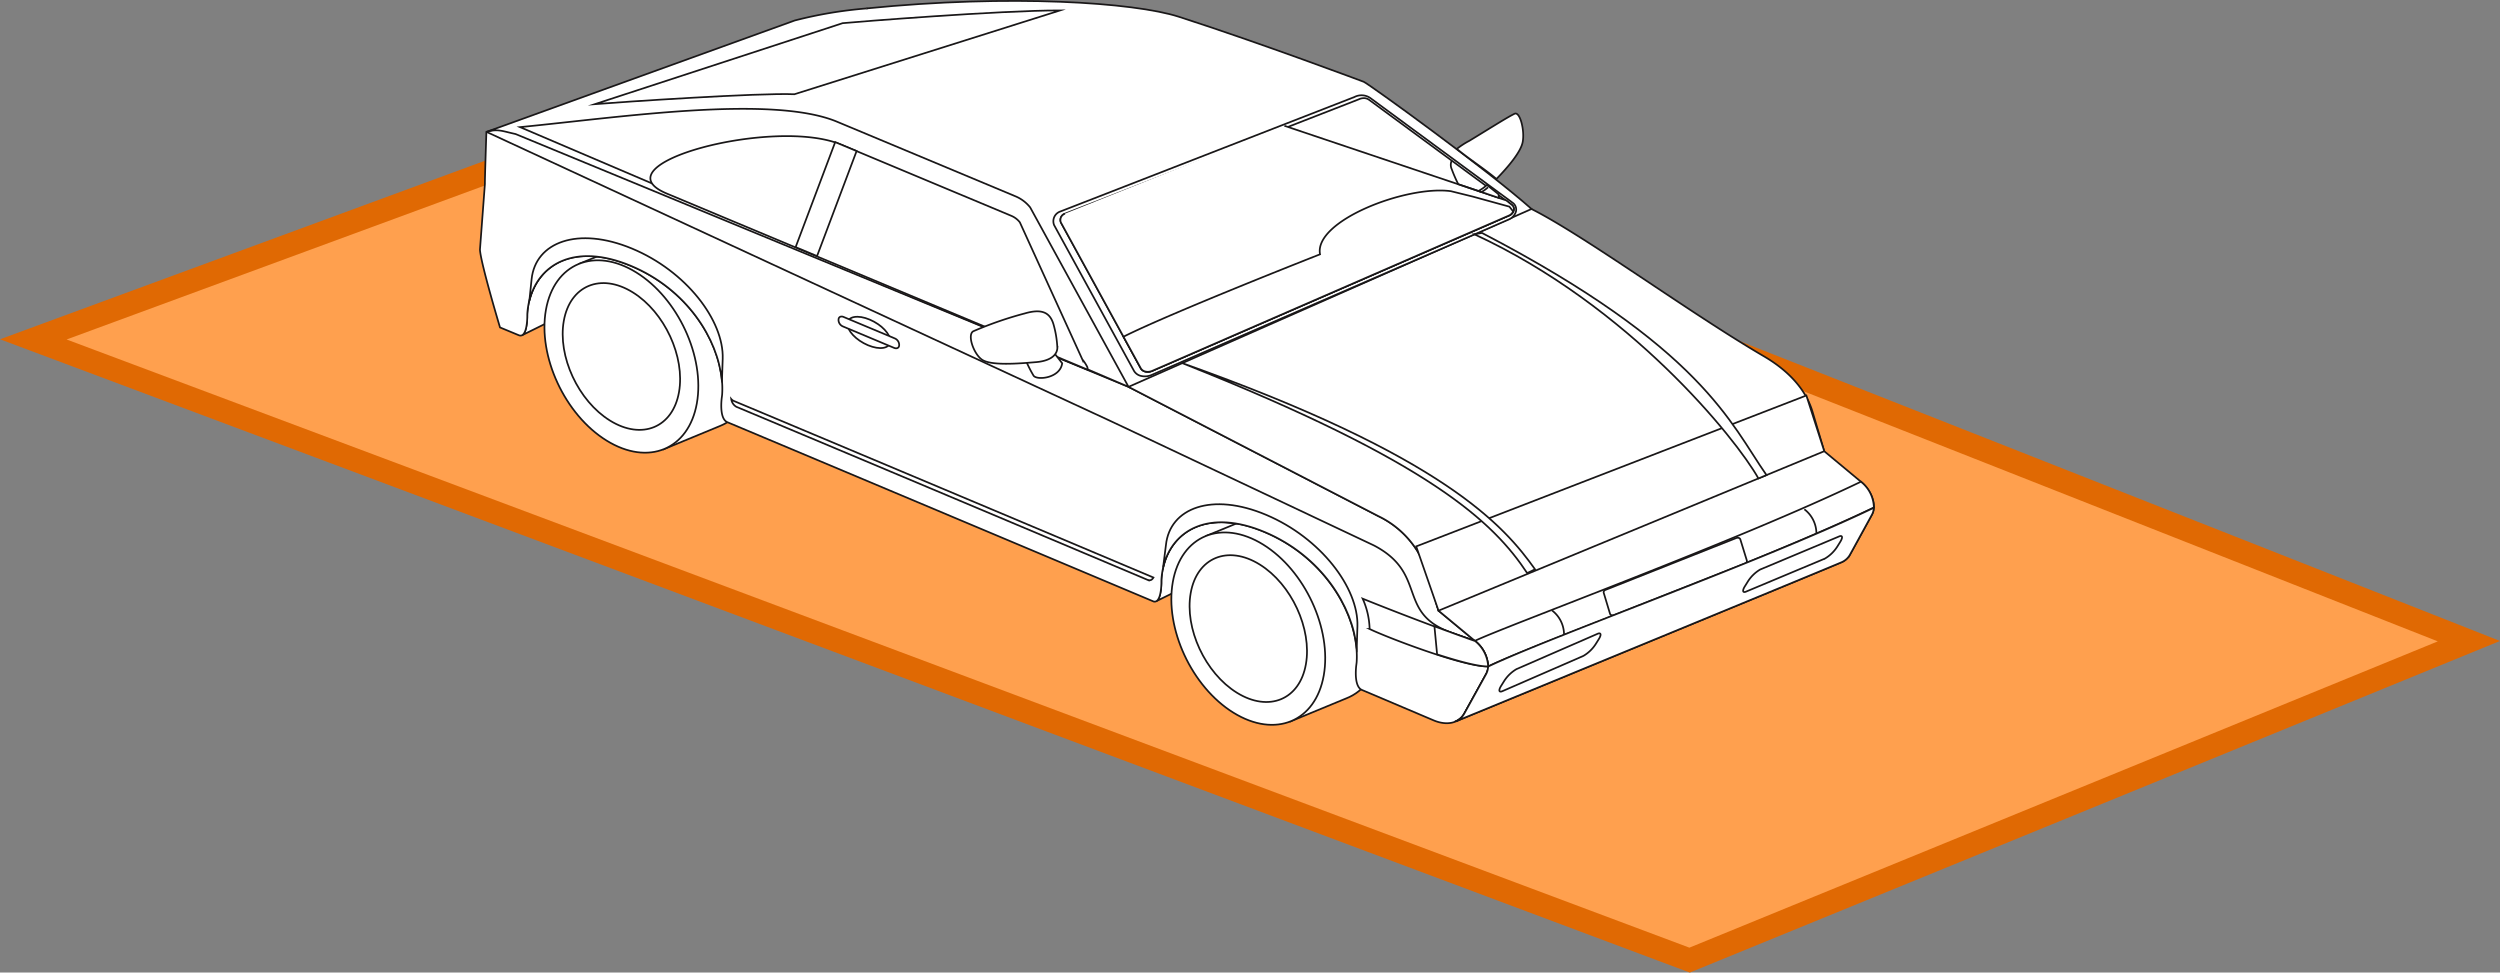 <svg xmlns="http://www.w3.org/2000/svg" width="431.108" height="167.711" viewBox="0 0 431.108 167.711">
  <rect x="0" y="0" width="431.108" height="167.711" fill="#808080" stroke="none"/>
  <g id="_3x6_Open" data-name="3x6 Open" transform="translate(-752.642 -695.286)">
    <path id="Path_138545" data-name="Path 138545" d="M1044,854.4,758.385,747.359l148.954-54.846L1178.385,799.4Z" transform="translate(0 6.451)" fill="#ffa04e" stroke="#e06903" stroke-linecap="round" stroke-miterlimit="10" stroke-width="4"/>
    <g id="Group_67495" data-name="Group 67495" transform="translate(901.512 745.061)">
      <path id="Path_147214" data-name="Path 147214" d="M857.268,724.686l.1-.326-.1.326Z" transform="translate(-857.268 -724.36)" fill="#303c20"/>
    </g>
    <g id="Car" transform="translate(-766.899 222.273)">
      <path id="Path_199806" data-name="Path 199806" d="M1680.981,543.631s0-.474.008-.621c.453-6.857,5.838-11.7,14.851-9.19a13.089,13.089,0,0,0-.352,2.223c-.009.147-.009.621-.009.621-.022,1.263-.26,3.471-1.341,3.191v.033c0-.03-12.238,5.992-13.931,6.824-.114.057-.069.04-.015,0C1680.806,546.249,1680.962,544.639,1680.981,543.631Z" transform="translate(38.828 29.922)" fill="#fff" stroke="#191718" stroke-miterlimit="10" stroke-width="0.3"/>
      <path id="Path_199807" data-name="Path 199807" d="M1607.208,516.226c.634-.438.8-2.065.82-3.08,0,0,0-.469.011-.616.469-6.811,6.036-12,15.034-9.561a17.468,17.468,0,0,0-.534,2.559c-.01.147-.009.616-.009.616-.027,1.256-.27,3.452-1.349,3.179l0,.031c0-.03-12.266,6.035-13.937,6.859C1607.13,516.268,1607.159,516.259,1607.208,516.226Z" transform="translate(2.425 14.561)" fill="#fff" stroke="#191718" stroke-miterlimit="10" stroke-width="0.3"/>
      <g id="Group_119685" data-name="Group 119685" transform="translate(1721.535 560.809)">
        <g id="Group_119683" data-name="Group 119683" transform="translate(6.028)">
          <path id="Path_199808" data-name="Path 199808" d="M1685.872,536.246l14.482,32.012s6.992-2.9,9.806-4.05c2.836-1.157,4.945-3.888,5.654-7.911,1.41-8.016-3.272-18.125-10.458-22.572-3.656-2.262-7.256-2.623-10.1-1.376C1692.515,533.553,1685.872,536.246,1685.872,536.246Z" transform="translate(-1685.872 -531.64)" fill="#fff" stroke="#191718" stroke-miterlimit="10" stroke-width="0.3"/>
        </g>
        <g id="Group_119684" data-name="Group 119684" transform="translate(0 4.022)">
          <path id="Path_199809" data-name="Path 199809" d="M1682.1,542.861c-1.416,8,3.263,18.09,10.453,22.542s14.165,1.574,15.577-6.435-3.269-18.114-10.455-22.56S1683.52,534.857,1682.1,542.861Z" transform="translate(-1681.85 -534.323)" fill="#fff" stroke="#191718" stroke-miterlimit="10" stroke-width="0.3"/>
        </g>
        <path id="Path_199810" data-name="Path 199810" d="M1684.139,543.46c-1.081,6.107,2.491,13.808,7.977,17.2s10.81,1.2,11.888-4.912-2.494-13.823-7.979-17.216S1685.22,537.35,1684.139,543.46Z" transform="translate(-1680.805 -528.994)" fill="#fff" stroke="#191718" stroke-miterlimit="10" stroke-width="0.3"/>
        <path id="Path_199811" data-name="Path 199811" d="M1691.354,546.535" transform="translate(-1677.109 -524.209)" fill="#fff" stroke="#191718" stroke-miterlimit="10" stroke-width="0.3"/>
      </g>
      <g id="Group_119688" data-name="Group 119688" transform="translate(1613.43 513.883)">
        <g id="Group_119686" data-name="Group 119686" transform="translate(6.028)">
          <path id="Path_199812" data-name="Path 199812" d="M1613.748,504.938l14.482,32.012s6.994-2.9,9.807-4.049c2.834-1.159,4.945-3.888,5.652-7.911,1.412-8.018-3.271-18.126-10.456-22.573-3.656-2.26-7.256-2.622-10.1-1.375C1620.392,502.244,1613.748,504.938,1613.748,504.938Z" transform="translate(-1613.748 -500.333)" fill="#fff" stroke="#191718" stroke-miterlimit="10" stroke-width="0.3"/>
        </g>
        <g id="Group_119687" data-name="Group 119687" transform="translate(0 4.021)">
          <path id="Path_199813" data-name="Path 199813" d="M1609.979,511.554c-1.415,8,3.265,18.09,10.453,22.54s14.164,1.575,15.576-6.433-3.269-18.114-10.455-22.561S1611.4,503.55,1609.979,511.554Z" transform="translate(-1609.727 -503.015)" fill="#fff" stroke="#191718" stroke-miterlimit="10" stroke-width="0.3"/>
        </g>
        <path id="Path_199814" data-name="Path 199814" d="M1612.015,512.151c-1.081,6.108,2.491,13.808,7.979,17.2s10.808,1.2,11.887-4.91-2.494-13.823-7.98-17.216S1613.1,506.042,1612.015,512.151Z" transform="translate(-1608.681 -497.687)" fill="#fff" stroke="#191718" stroke-miterlimit="10" stroke-width="0.3"/>
        <path id="Path_199815" data-name="Path 199815" d="M1619.231,515.228" transform="translate(-1604.985 -492.902)" fill="#fff" stroke="#191718" stroke-miterlimit="10" stroke-width="0.3"/>
      </g>
      <path id="Path_199816" data-name="Path 199816" d="M1603.417,488.51c2.782-.814.369-.135,2.8-.818l107.932,44.787,43.073,22.287a16.141,16.141,0,0,1,8.4,9.578l1.989,6.736,6.31,5.236c1.929,1.6,2.773,4.1,1.913,5.661l-3.791,6.862c-.911,1.649-3.023,2.107-5.287,1.148-2.815-1.195-7.078-3-12.355-5.239-1.2-.508-1.129-2.947-.985-4.21,0,0,.061-.447.071-.594.494-7.593-5.023-17.84-15.834-22.417s-17.329.576-17.828,8.161c-.01.147-.009.62-.009.62-.024,1.26-.262,3.468-1.343,3.187,0,0-62.778-26.425-73.5-30.918-1.194-.5-1.121-2.926-.974-4.182,0,0,.063-.445.072-.592.513-7.554-4.973-17.715-15.761-22.206s-17.314.675-17.831,8.209c-.01.145-.01.616-.01.616-.027,1.3-.281,3.648-1.474,3.152l-3.23-1.34s-3.326-11.078-3.458-13.411l.854-11.356C1603.131,496.99,1603.417,488.51,1603.417,488.51Z" transform="translate(0 7.244)" fill="#fff" stroke="#191718" stroke-miterlimit="10" stroke-width="0.3"/>
      <path id="Path_199817" data-name="Path 199817" d="M1713.776,532.206l43.073,22.287a16.142,16.142,0,0,1,8.4,9.578l1.989,6.736,6.31,5.236-4.225-1.493c-9.377-3.44-3.921-10.144-13.238-15l-45.268-21.382-107.766-49.934" transform="translate(0.371 7.516)" fill="#fff" stroke="#191718" stroke-miterlimit="10" stroke-width="0.3"/>
      <path id="Path_199818" data-name="Path 199818" d="M1631.651,519.3c10.933,4.581,42.131,17.688,72.369,30.456-.2.34-.46.541-.824.447l0,.033c-29.57-12.486-60.36-25.424-71.08-29.915a1.794,1.794,0,0,1-.9-1.346A1.185,1.185,0,0,0,1631.651,519.3Z" transform="translate(14.424 22.85)" fill="#fff" stroke="#191718" stroke-miterlimit="10" stroke-width="0.3"/>
      <path id="Path_199819" data-name="Path 199819" d="M1771.666,595.652l3.791-6.862c.86-1.56.017-4.06-1.912-5.661l-6.31-5.236-1.989-6.736a16.142,16.142,0,0,0-8.4-9.578l-43.073-22.287-105.708-43.6c-2.326-.5-3.005-.94-5.021-.364l53.172-19.213a73.089,73.089,0,0,1,12.376-2.076l114.675,34.584c9.226,4.643,27.262,17.916,40.077,25.4,4.082,2.386,7.221,5.613,8.4,9.612l2,6.754,6.315,5.251c1.929,1.605,2.777,4.111,1.92,5.675l-3.776,6.88a3.053,3.053,0,0,1-1.376,1.3c-1.051.5-66.528,27.445-66.528,27.445l-.012-.006A3.047,3.047,0,0,0,1771.666,595.652Z" transform="translate(0.371 0.431)" fill="#fff" stroke="#191718" stroke-miterlimit="10" stroke-width="0.3"/>
      <path id="Path_199820" data-name="Path 199820" d="M1785.569,532.931c-19.894,9.57-57.55,23.107-66.516,27.407a5.82,5.82,0,0,0-2.244-4.374l-.039-.033c5.411-2.6,45.134-17.131,66.57-27.446A5.789,5.789,0,0,1,1785.569,532.931Z" transform="translate(57.106 27.595)" fill="#fff" stroke="#191718" stroke-miterlimit="10" stroke-width="0.3"/>
      <path id="Path_199821" data-name="Path 199821" d="M1754.4,535a.682.682,0,0,1,.463-.045.408.408,0,0,1,.292.256l1.126,3.651a.423.423,0,0,1-.273.484l-22.572,8.9a.673.673,0,0,1-.463.043.4.4,0,0,1-.292-.258l-1.088-3.614a.425.425,0,0,1,.273-.481Z" transform="translate(64.494 30.814)" fill="#fff" stroke="#191718" stroke-miterlimit="10" stroke-width="0.3"/>
      <path id="Path_199822" data-name="Path 199822" d="M1714.627,568.273a3.05,3.05,0,0,0,1.373-1.282l3.791-6.863a2.845,2.845,0,0,0,.328-1.259c10.839-5.2,47.173-18.084,66.513-27.386a2.809,2.809,0,0,1-.313,1.171l-3.776,6.88a3.053,3.053,0,0,1-1.376,1.3c-1.051.5-66.528,27.445-66.528,27.445Z" transform="translate(56.037 29.091)" fill="#fff" stroke="#191718" stroke-miterlimit="10" stroke-width="0.3"/>
      <path id="Path_199823" data-name="Path 199823" d="M1725.641,543.294a5.258,5.258,0,0,1,2.076,4.113" transform="translate(61.531 34.983)" fill="#fff" stroke="#191718" stroke-miterlimit="10" stroke-width="0.3"/>
      <path id="Path_199824" data-name="Path 199824" d="M1646.778,474.466c24.885-2.493,46.127-1.036,53.818,1.425,14.34,4.618,31.928,11.231,31.928,11.231.908.384,21.478,15.268,28.93,21.927l-69.494,30.673" transform="translate(22.188)" fill="#fff" stroke="#191718" stroke-miterlimit="10" stroke-width="0.3"/>
      <path id="Path_199825" data-name="Path 199825" d="M1661.581,487.808l30.861,12.9a6.4,6.4,0,0,1,2.445,1.874l16.96,30.945-104.933-44.787C1624.027,487.072,1650.278,483.106,1661.581,487.808Z" transform="translate(2.3 6.194)" fill="#fff" stroke="#191718" stroke-miterlimit="10" stroke-width="0.3"/>
      <path id="Path_199826" data-name="Path 199826" d="M1695.749,474.264c-10.467,0-35.095,1.968-37.507,2.2l-42.7,13.956c4.634-.373,28.363-1.968,34.381-1.7Z" transform="translate(6.604 0.545)" fill="#fff" stroke="#191718" stroke-miterlimit="10" stroke-width="0.3"/>
      <path id="Path_199827" data-name="Path 199827" d="M1703.857,541.941c12.029,4.834,19.394,7.31,19.394,7.31a5.973,5.973,0,0,1,2.244,4.374c-4.2.106-17.7-5.108-20.437-6.453A13.513,13.513,0,0,0,1703.857,541.941Z" transform="translate(50.664 34.308)" fill="#fff" stroke="#191718" stroke-miterlimit="10" stroke-width="0.3"/>
      <path id="Path_199828" data-name="Path 199828" d="M1654.818,490.2l29.384,12.291a3.662,3.662,0,0,1,1.422,1.1l10.774,23.636a6.814,6.814,0,0,1,.8,1.2.8.8,0,0,1,.089.564l-72.513-30.346C1612.4,493.5,1643.457,485.379,1654.818,490.2Z" transform="translate(9.783 7.76)" fill="#fff" stroke="#191718" stroke-miterlimit="10" stroke-width="0.3"/>
      <path id="Path_199829" data-name="Path 199829" d="M1712.115,545.121c4.326,1.605,7.017,2.544,7.017,2.544a5.974,5.974,0,0,1,2.244,4.374c-1.654.042-5.083-.874-8.8-2.08Z" transform="translate(54.784 35.895)" fill="#fff" stroke="#191718" stroke-miterlimit="10" stroke-width="0.3"/>
      <path id="Path_199830" data-name="Path 199830" d="M1644.583,510.66c-.083,1.222,1.5,2.9,3.545,3.758s3.761.561,3.843-.661-1.506-2.9-3.546-3.759S1644.665,509.44,1644.583,510.66Z" transform="translate(21.091 18.128)" fill="#fff" stroke="#191718" stroke-miterlimit="10" stroke-width="0.3"/>
      <path id="Path_199831" data-name="Path 199831" d="M1643.556,510.091a1.235,1.235,0,0,0,.763,1.1l8.83,3.7c.45.187.836,0,.865-.418l.007-.119a1.237,1.237,0,0,0-.763-1.1l-8.828-3.7c-.45-.189-.838,0-.866.418Z" transform="translate(20.579 18.114)" fill="#fff" stroke="#191718" stroke-miterlimit="10" stroke-width="0.3"/>
      <path id="Path_199832" data-name="Path 199832" d="M1638.623,507.523l3.693,1.542,6.821-18.108-3.692-1.539Z" transform="translate(18.119 8.105)" fill="#fff" stroke="#191718" stroke-miterlimit="10" stroke-width="0.3"/>
      <path id="Path_199833" data-name="Path 199833" d="M1608.375,507.532c.673-6.394,7.968-9.152,17.3-5.281s15.867,12.4,15.653,19l-.128,3.813-.018-.048c-.644-7.18-6.039-15.765-15.714-19.791s-15.924-.265-17.471,6l-.007.009Z" transform="translate(2.837 13.62)" fill="#fff" stroke="#191718" stroke-miterlimit="10" stroke-width="0.3"/>
      <path id="Path_199834" data-name="Path 199834" d="M1681.379,538.129c.658-6.436,7.953-9.167,17.306-5.212s15.915,12.558,15.717,19.193l-.119,3.833-.018-.048c-.663-7.223-6.084-15.884-15.78-19.989s-16.023-.354-17.558,5.946l-.014-.048Z" transform="translate(39.218 28.888)" fill="#fff" stroke="#191718" stroke-miterlimit="10" stroke-width="0.3"/>
      <path id="Path_199835" data-name="Path 199835" d="M1668.422,506.426a1.774,1.774,0,0,1,1.094-2.37l50.7-19.737a2.666,2.666,0,0,1,2.725.178l24.58,18.086a1.433,1.433,0,0,1,.54,1.478,2.146,2.146,0,0,1-1.205,1.367l-61.51,26.778a2.942,2.942,0,0,1-1.834.238,1.9,1.9,0,0,1-1.319-.886Z" transform="translate(32.9 5.418)" fill="#fff" stroke="#191718" stroke-miterlimit="10" stroke-width="0.3"/>
      <path id="Path_199836" data-name="Path 199836" d="M1684.24,531.545a1.936,1.936,0,0,0,.745-.187l61.51-26.782a1.385,1.385,0,0,0,.776-.88.92.92,0,0,0-.348-.95l-24.582-18.086a1.514,1.514,0,0,0-1.024-.3,1.893,1.893,0,0,0-.73.183l-50.7,19.736a1.147,1.147,0,0,0-.706,1.526l13.775,25.135a1.232,1.232,0,0,0,.851.571A1.891,1.891,0,0,0,1684.24,531.545Z" transform="translate(33.309 5.582)" fill="#fff" stroke="#191718" stroke-miterlimit="10" stroke-width="0.3"/>
      <path id="Path_199837" data-name="Path 199837" d="M1707.715,487.538l38.267,12.871.941.751a.919.919,0,0,1,.348.95,1.385,1.385,0,0,1-.776.88l-61.51,26.782a1.939,1.939,0,0,1-.745.187,1.887,1.887,0,0,1-.435-.033,1.232,1.232,0,0,1-.851-.571l-13.775-25.135a1.147,1.147,0,0,1,.706-1.526" transform="translate(33.309 7.167)" fill="#fff" stroke="#191718" stroke-miterlimit="10" stroke-width="0.3"/>
      <path id="Path_199838" data-name="Path 199838" d="M1710.017,544.59l67.28-26.024,3.087,9.607-66.516,27.5Z" transform="translate(53.737 22.646)" fill="#fff" stroke="#191718" stroke-miterlimit="10" stroke-width="0.3"/>
      <path id="Path_199839" data-name="Path 199839" d="M1767.093,541.619l-1.39.579c-3.888-6.926-22.347-29.823-49.013-42.117l1.349-.214C1756.067,519.686,1760.924,532.8,1767.093,541.619Z" transform="translate(57.066 13.317)" fill="#fff" stroke="#191718" stroke-miterlimit="10" stroke-width="0.3"/>
      <path id="Path_199840" data-name="Path 199840" d="M1743.975,550.412l-1.355.652c-5.82-8.758-16.584-19.21-59.591-36.248C1728.517,530.947,1738.736,543.066,1743.975,550.412Z" transform="translate(40.273 20.776)" fill="#fff" stroke="#191718" stroke-miterlimit="10" stroke-width="0.3"/>
      <g id="Group_119689" data-name="Group 119689" transform="translate(1778.099 565.445)">
        <path id="Path_199841" data-name="Path 199841" d="M1747.939,543.392c-.507.812-.378,1.213.289.892l13.511-5.661a6.316,6.316,0,0,0,2.121-2.053l.517-.833c.505-.812.376-1.213-.289-.892l-13.511,5.663a6.314,6.314,0,0,0-2.121,2.053Z" transform="translate(-1705.597 -534.733)" fill="#fff" stroke="#191718" stroke-miterlimit="10" stroke-width="0.3"/>
        <path id="Path_199842" data-name="Path 199842" d="M1734.082,549.816l-13.9,6.054c-.666.319-.794-.079-.288-.892l.519-.829a6.343,6.343,0,0,1,2.125-2.05l13.9-6.055c.665-.321.8.079.288.892l-.519.83A6.3,6.3,0,0,1,1734.082,549.816Z" transform="translate(-1719.587 -529.146)" fill="#fff" stroke="#191718" stroke-miterlimit="10" stroke-width="0.3"/>
      </g>
      <g id="Group_119690" data-name="Group 119690" transform="translate(1686.952 526.702)">
        <path id="Path_199843" data-name="Path 199843" d="M1666.435,517.569a21.369,21.369,0,0,1-1.334-2.638c.643-.012,1.256-.04,1.806-.087a4.836,4.836,0,0,0,3.1-1.159l1.373,1.76C1671.029,518.048,1666.981,518.427,1666.435,517.569Z" transform="translate(-1655.624 -506.491)" fill="#fff" stroke="#191718" stroke-miterlimit="10" stroke-width="0.3"/>
        <path id="Path_199844" data-name="Path 199844" d="M1673.02,511.07c-.562-1.823-1.791-2.734-4.9-1.835a62.758,62.758,0,0,0-8.9,3.079c-1.1.565.023,3.861,1.454,4.885,1.505,1.078,6.192.712,9.359.444,2.163-.181,3.577-1.019,3.669-2.416A17.624,17.624,0,0,0,1673.02,511.07Z" transform="translate(-1658.778 -508.885)" fill="#fff" stroke="#191718" stroke-miterlimit="10" stroke-width="0.3"/>
      </g>
      <path id="Path_199845" data-name="Path 199845" d="M1718.552,494.432c.028-.026.06-.059.089-.085l1.98,1.578c.033.157.064.313.091.463a.78.78,0,0,1,0,.195l-3.543-1.2A6.666,6.666,0,0,0,1718.552,494.432Z" transform="translate(57.307 10.564)" fill="#fff" stroke="#191718" stroke-miterlimit="10" stroke-width="0.3"/>
      <path id="Path_199846" data-name="Path 199846" d="M1721.524,497.41c-2.029-1.7-4.586-3.353-6.829-5.179a13.16,13.16,0,0,1,2.137-1.389c3.386-2.051,6.373-3.96,7.791-4.665.955-.5,1.784,2.821,1.436,4.8C1725.791,492.667,1723.609,495.272,1721.524,497.41Z" transform="translate(56.07 6.463)" fill="#fff" stroke="#191718" stroke-miterlimit="10" stroke-width="0.3"/>
      <path id="Path_199847" data-name="Path 199847" d="M1720.417,496.158a7.267,7.267,0,0,1-1.115.817l-4.014-1.356a23.821,23.821,0,0,1-1.121-2.572,1.777,1.777,0,0,1,0-1.517" transform="translate(55.723 9.158)" fill="none" stroke="#191718" stroke-miterlimit="10" stroke-width="0.3"/>
      <path id="Path_199848" data-name="Path 199848" d="M1743.54,498.588l-.652-.821-6.264-1.722-3.813-.943c-7.745-1.052-23.678,5.138-22.576,10.883,0,0-25.778,10.119-33.893,14.211l2.984,5.445a1.232,1.232,0,0,0,.851.571,1.892,1.892,0,0,0,.435.033,1.937,1.937,0,0,0,.745-.187l61.51-26.782A1.418,1.418,0,0,0,1743.54,498.588Z" transform="translate(36.937 10.882)" fill="#fff" stroke="#191718" stroke-miterlimit="10" stroke-width="0.3"/>
      <path id="Path_199849" data-name="Path 199849" d="M1754.675,531.66a5.254,5.254,0,0,1,2.076,4.113" transform="translate(76.016 29.179)" fill="#fff" stroke="#191718" stroke-miterlimit="10" stroke-width="0.3"/>
    </g>
  </g>
</svg>
